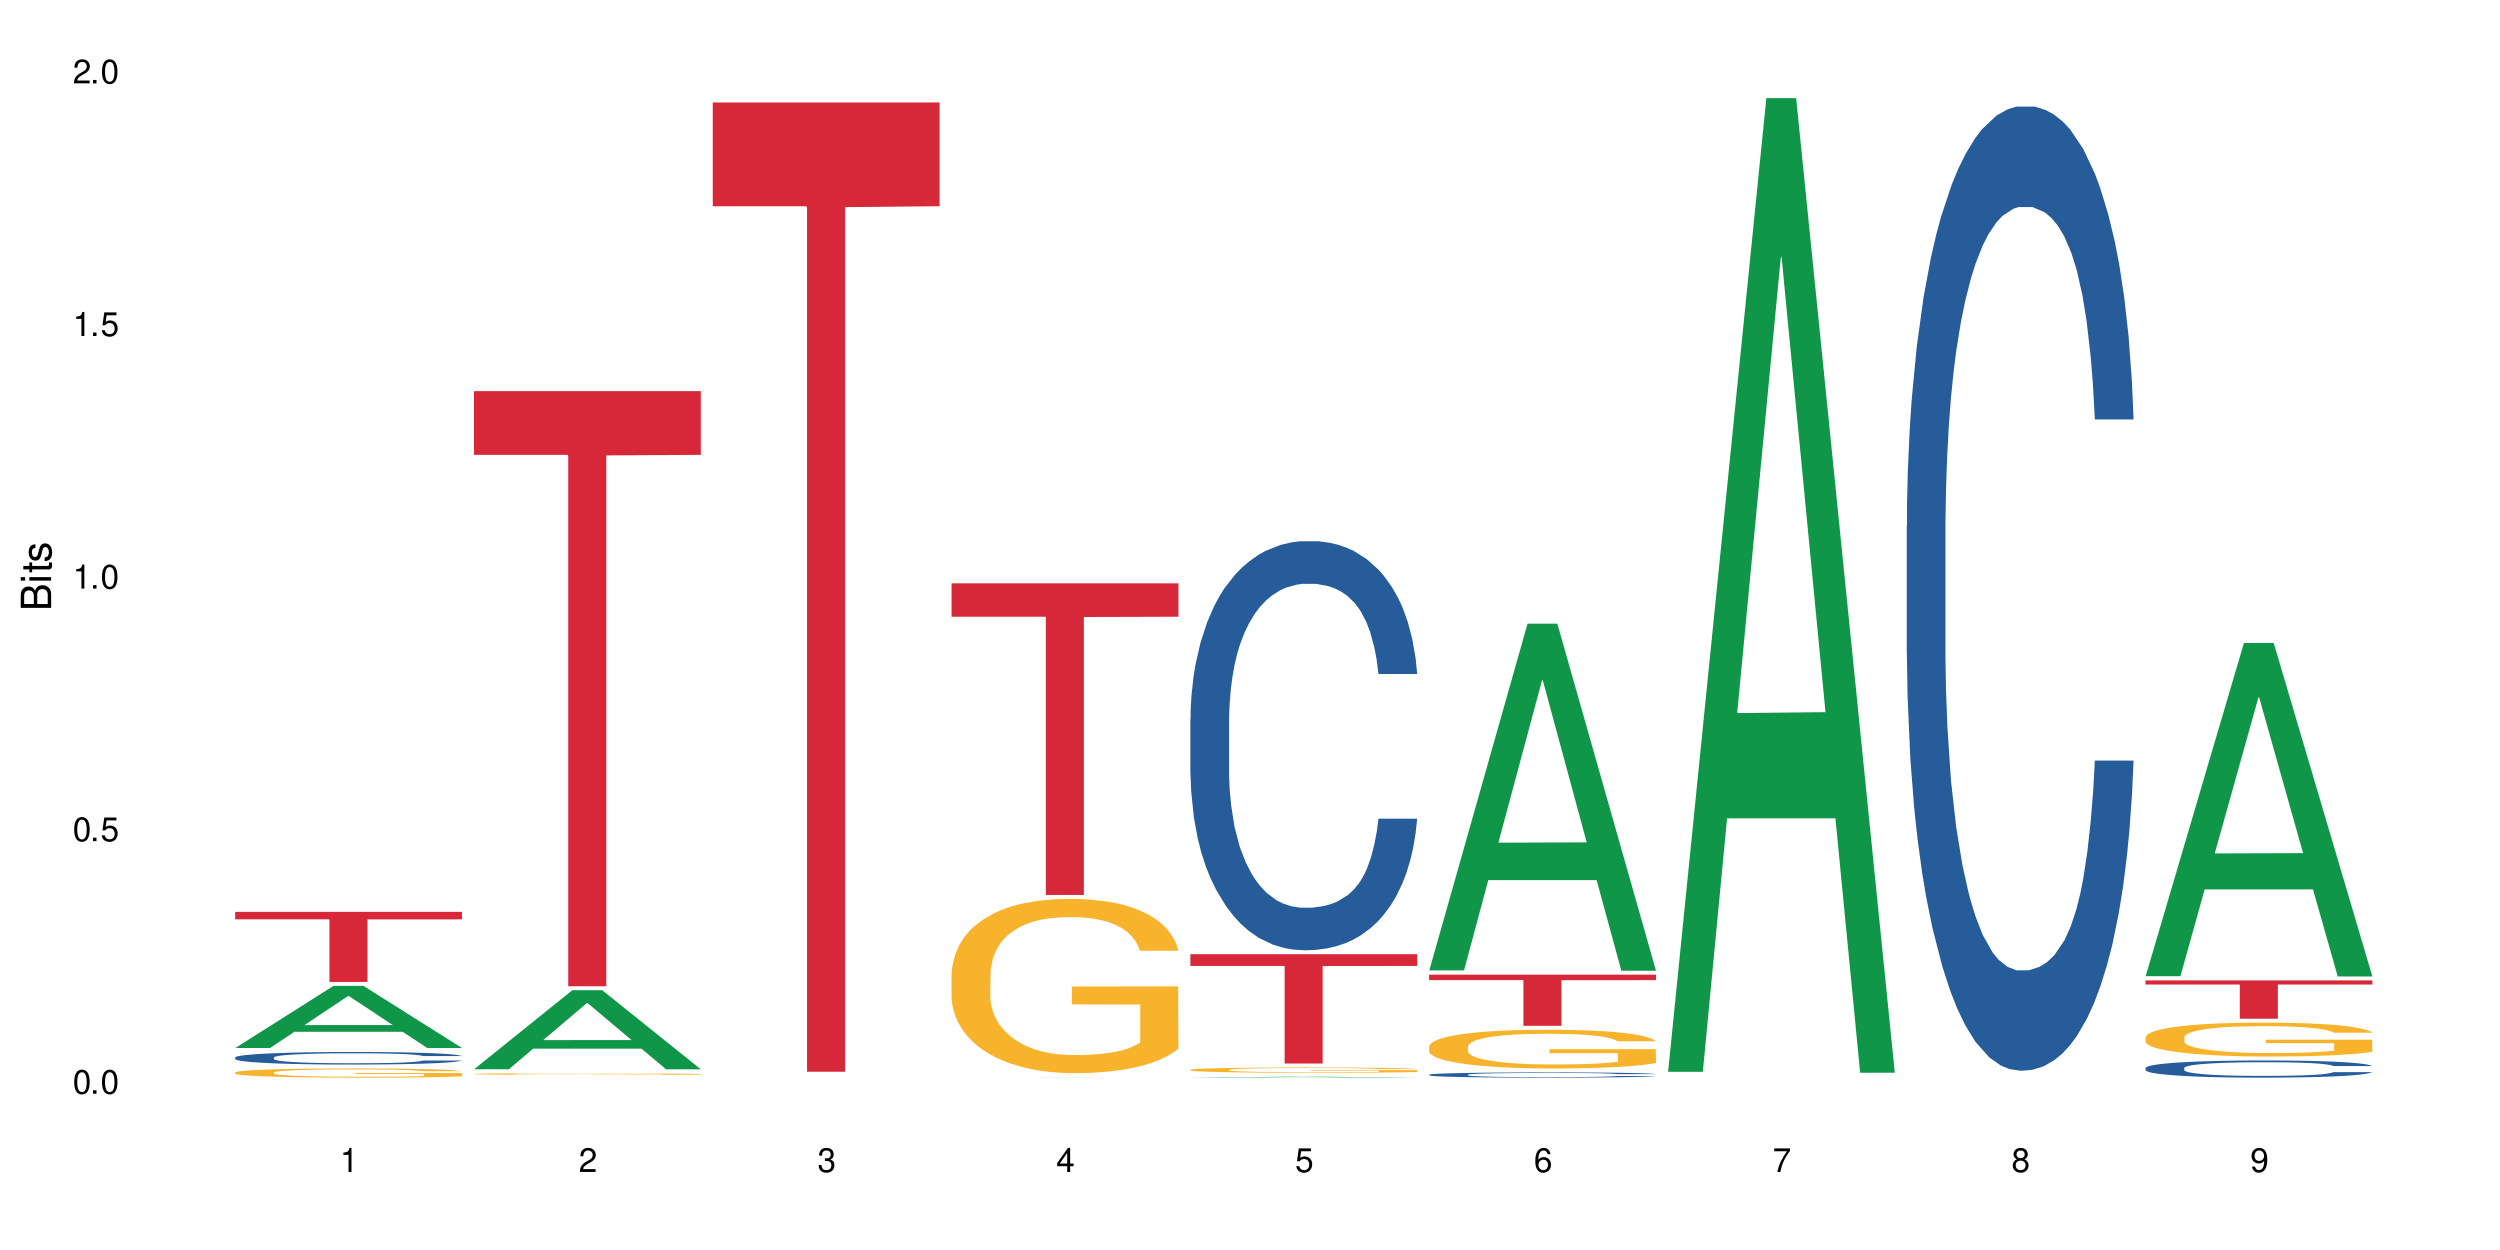 <?xml version="1.0" encoding="UTF-8"?>
<svg xmlns="http://www.w3.org/2000/svg" xmlns:xlink="http://www.w3.org/1999/xlink" width="720" height="360" viewBox="0 0 720 360">
<defs>
<g>
<g id="glyph-0-0">
</g>
<g id="glyph-0-1">
<path d="M 2.641 -6.938 C 2 -6.938 1.422 -6.656 1.078 -6.172 C 0.641 -5.562 0.406 -4.641 0.406 -3.359 C 0.406 -1.016 1.188 0.219 2.641 0.219 C 4.078 0.219 4.859 -1.016 4.859 -3.297 C 4.859 -4.641 4.656 -5.547 4.203 -6.172 C 3.844 -6.656 3.281 -6.938 2.641 -6.938 Z M 2.641 -6.188 C 3.547 -6.188 4 -5.25 4 -3.375 C 4 -1.406 3.562 -0.484 2.625 -0.484 C 1.734 -0.484 1.281 -1.438 1.281 -3.344 C 1.281 -5.25 1.734 -6.188 2.641 -6.188 Z M 2.641 -6.188 "/>
</g>
<g id="glyph-0-2">
<path d="M 1.828 -1 L 0.828 -1 L 0.828 0 L 1.828 0 Z M 1.828 -1 "/>
</g>
<g id="glyph-0-3">
<path d="M 4.562 -6.797 L 1.062 -6.797 L 0.547 -3.094 L 1.328 -3.094 C 1.719 -3.562 2.047 -3.734 2.578 -3.734 C 3.484 -3.734 4.062 -3.109 4.062 -2.094 C 4.062 -1.125 3.484 -0.531 2.578 -0.531 C 1.828 -0.531 1.375 -0.906 1.188 -1.672 L 0.328 -1.672 C 0.453 -1.109 0.547 -0.844 0.75 -0.594 C 1.125 -0.078 1.828 0.219 2.594 0.219 C 3.969 0.219 4.922 -0.781 4.922 -2.219 C 4.922 -3.562 4.031 -4.484 2.719 -4.484 C 2.25 -4.484 1.859 -4.359 1.469 -4.062 L 1.734 -5.969 L 4.562 -5.969 Z M 4.562 -6.797 "/>
</g>
<g id="glyph-0-4">
<path d="M 2.484 -4.938 L 2.484 0 L 3.328 0 L 3.328 -6.938 L 2.766 -6.938 C 2.469 -5.875 2.281 -5.734 0.984 -5.562 L 0.984 -4.938 Z M 2.484 -4.938 "/>
</g>
<g id="glyph-0-5">
<path d="M 4.859 -0.828 L 1.281 -0.828 C 1.359 -1.406 1.672 -1.781 2.5 -2.281 L 3.469 -2.828 C 4.406 -3.344 4.906 -4.062 4.906 -4.906 C 4.906 -5.484 4.672 -6.031 4.266 -6.406 C 3.859 -6.766 3.375 -6.938 2.719 -6.938 C 1.859 -6.938 1.219 -6.625 0.844 -6.031 C 0.609 -5.672 0.5 -5.234 0.484 -4.531 L 1.328 -4.531 C 1.359 -5.016 1.406 -5.281 1.531 -5.516 C 1.75 -5.938 2.188 -6.203 2.703 -6.203 C 3.469 -6.203 4.031 -5.641 4.031 -4.891 C 4.031 -4.344 3.719 -3.859 3.125 -3.516 L 2.234 -3 C 0.812 -2.172 0.406 -1.531 0.328 -0.016 L 4.859 -0.016 Z M 4.859 -0.828 "/>
</g>
<g id="glyph-0-6">
<path d="M 2.125 -3.188 L 2.578 -3.188 C 3.5 -3.188 3.984 -2.766 3.984 -1.922 C 3.984 -1.062 3.469 -0.531 2.594 -0.531 C 1.656 -0.531 1.203 -1 1.156 -2.016 L 0.312 -2.016 C 0.344 -1.453 0.438 -1.094 0.609 -0.781 C 0.953 -0.109 1.625 0.219 2.547 0.219 C 3.953 0.219 4.859 -0.625 4.859 -1.938 C 4.859 -2.828 4.516 -3.297 3.703 -3.594 C 4.344 -3.844 4.656 -4.328 4.656 -5.031 C 4.656 -6.219 3.875 -6.938 2.578 -6.938 C 1.203 -6.938 0.484 -6.172 0.453 -4.703 L 1.297 -4.703 C 1.312 -5.125 1.344 -5.359 1.453 -5.578 C 1.641 -5.969 2.062 -6.203 2.594 -6.203 C 3.344 -6.203 3.797 -5.75 3.797 -5 C 3.797 -4.516 3.609 -4.219 3.25 -4.047 C 3.016 -3.953 2.703 -3.922 2.125 -3.906 Z M 2.125 -3.188 "/>
</g>
<g id="glyph-0-7">
<path d="M 3.141 -1.672 L 3.141 0 L 3.984 0 L 3.984 -1.672 L 4.984 -1.672 L 4.984 -2.438 L 3.984 -2.438 L 3.984 -6.938 L 3.359 -6.938 L 0.266 -2.578 L 0.266 -1.672 Z M 3.141 -2.438 L 1 -2.438 L 3.141 -5.5 Z M 3.141 -2.438 "/>
</g>
<g id="glyph-0-8">
<path d="M 4.781 -5.125 C 4.609 -6.266 3.891 -6.938 2.844 -6.938 C 2.094 -6.938 1.422 -6.578 1.031 -5.953 C 0.594 -5.266 0.406 -4.422 0.406 -3.172 C 0.406 -2 0.578 -1.25 0.984 -0.641 C 1.359 -0.078 1.953 0.219 2.703 0.219 C 3.984 0.219 4.922 -0.75 4.922 -2.094 C 4.922 -3.375 4.062 -4.281 2.844 -4.281 C 2.172 -4.281 1.641 -4.031 1.281 -3.516 C 1.281 -5.234 1.828 -6.188 2.797 -6.188 C 3.391 -6.188 3.797 -5.797 3.938 -5.125 Z M 2.734 -3.531 C 3.547 -3.531 4.062 -2.953 4.062 -2.031 C 4.062 -1.156 3.484 -0.531 2.703 -0.531 C 1.922 -0.531 1.328 -1.188 1.328 -2.078 C 1.328 -2.938 1.906 -3.531 2.734 -3.531 Z M 2.734 -3.531 "/>
</g>
<g id="glyph-0-9">
<path d="M 4.984 -6.797 L 0.438 -6.797 L 0.438 -5.969 L 4.109 -5.969 C 2.5 -3.656 1.828 -2.234 1.328 0 L 2.219 0 C 2.594 -2.172 3.453 -4.047 4.984 -6.094 Z M 4.984 -6.797 "/>
</g>
<g id="glyph-0-10">
<path d="M 3.75 -3.656 C 4.469 -4.094 4.688 -4.438 4.688 -5.078 C 4.688 -6.172 3.844 -6.938 2.641 -6.938 C 1.438 -6.938 0.594 -6.172 0.594 -5.094 C 0.594 -4.438 0.812 -4.094 1.516 -3.656 C 0.734 -3.266 0.359 -2.703 0.359 -1.922 C 0.359 -0.656 1.281 0.219 2.641 0.219 C 3.984 0.219 4.922 -0.656 4.922 -1.922 C 4.922 -2.703 4.531 -3.266 3.75 -3.656 Z M 2.641 -6.188 C 3.359 -6.188 3.812 -5.75 3.812 -5.062 C 3.812 -4.406 3.344 -3.984 2.641 -3.984 C 1.922 -3.984 1.453 -4.406 1.453 -5.078 C 1.453 -5.75 1.922 -6.188 2.641 -6.188 Z M 2.641 -3.266 C 3.484 -3.266 4.062 -2.719 4.062 -1.906 C 4.062 -1.078 3.484 -0.531 2.625 -0.531 C 1.797 -0.531 1.219 -1.094 1.219 -1.906 C 1.219 -2.719 1.781 -3.266 2.641 -3.266 Z M 2.641 -3.266 "/>
</g>
<g id="glyph-0-11">
<path d="M 0.516 -1.578 C 0.672 -0.453 1.406 0.219 2.438 0.219 C 3.188 0.219 3.859 -0.141 4.266 -0.766 C 4.688 -1.453 4.891 -2.297 4.891 -3.547 C 4.891 -4.719 4.703 -5.453 4.312 -6.078 C 3.938 -6.641 3.344 -6.938 2.594 -6.938 C 1.297 -6.938 0.359 -5.969 0.359 -4.625 C 0.359 -3.344 1.234 -2.453 2.453 -2.453 C 3.094 -2.453 3.578 -2.672 4.016 -3.203 C 4 -1.484 3.469 -0.531 2.5 -0.531 C 1.906 -0.531 1.484 -0.906 1.359 -1.578 Z M 2.578 -6.203 C 3.375 -6.203 3.969 -5.531 3.969 -4.641 C 3.969 -3.797 3.391 -3.188 2.547 -3.188 C 1.734 -3.188 1.234 -3.766 1.234 -4.688 C 1.234 -5.562 1.797 -6.203 2.578 -6.203 Z M 2.578 -6.203 "/>
</g>
<g id="glyph-1-0">
</g>
<g id="glyph-1-1">
<path d="M 0 -0.953 L 0 -4.891 C 0 -5.719 -0.234 -6.344 -0.734 -6.797 C -1.188 -7.234 -1.812 -7.469 -2.5 -7.469 C -3.547 -7.469 -4.188 -7 -4.625 -5.875 C -4.984 -6.688 -5.625 -7.094 -6.531 -7.094 C -7.172 -7.094 -7.734 -6.859 -8.141 -6.391 C -8.562 -5.922 -8.75 -5.344 -8.75 -4.5 L -8.75 -0.953 Z M -4.984 -2.062 L -7.766 -2.062 L -7.766 -4.219 C -7.766 -4.844 -7.688 -5.203 -7.453 -5.5 C -7.219 -5.812 -6.859 -5.969 -6.375 -5.969 C -5.891 -5.969 -5.531 -5.812 -5.297 -5.5 C -5.062 -5.203 -4.984 -4.844 -4.984 -4.219 Z M -0.984 -2.062 L -4 -2.062 L -4 -4.781 C -4 -5.766 -3.438 -6.359 -2.484 -6.359 C -1.547 -6.359 -0.984 -5.766 -0.984 -4.781 Z M -0.984 -2.062 "/>
</g>
<g id="glyph-1-2">
<path d="M -6.281 -1.797 L -6.281 -0.797 L 0 -0.797 L 0 -1.797 Z M -8.75 -1.797 L -8.75 -0.797 L -7.484 -0.797 L -7.484 -1.797 Z M -8.75 -1.797 "/>
</g>
<g id="glyph-1-3">
<path d="M -6.281 -3.047 L -6.281 -2.016 L -8.016 -2.016 L -8.016 -1.016 L -6.281 -1.016 L -6.281 -0.172 L -5.469 -0.172 L -5.469 -1.016 L -0.719 -1.016 C -0.078 -1.016 0.281 -1.453 0.281 -2.234 C 0.281 -2.5 0.25 -2.719 0.188 -3.047 L -0.641 -3.047 C -0.609 -2.906 -0.594 -2.766 -0.594 -2.562 C -0.594 -2.141 -0.719 -2.016 -1.156 -2.016 L -5.469 -2.016 L -5.469 -3.047 Z M -6.281 -3.047 "/>
</g>
<g id="glyph-1-4">
<path d="M -4.531 -5.25 C -5.766 -5.25 -6.469 -4.422 -6.469 -2.969 C -6.469 -1.516 -5.719 -0.562 -4.547 -0.562 C -3.562 -0.562 -3.094 -1.062 -2.734 -2.562 L -2.516 -3.484 C -2.344 -4.188 -2.094 -4.469 -1.641 -4.469 C -1.047 -4.469 -0.641 -3.875 -0.641 -3 C -0.641 -2.453 -0.797 -2 -1.062 -1.75 C -1.25 -1.594 -1.422 -1.531 -1.875 -1.469 L -1.875 -0.406 C -0.422 -0.453 0.281 -1.266 0.281 -2.922 C 0.281 -4.5 -0.5 -5.516 -1.719 -5.516 C -2.656 -5.516 -3.172 -4.984 -3.469 -3.734 L -3.703 -2.766 C -3.891 -1.953 -4.156 -1.609 -4.594 -1.609 C -5.188 -1.609 -5.547 -2.125 -5.547 -2.938 C -5.547 -3.75 -5.203 -4.172 -4.531 -4.203 Z M -4.531 -5.25 "/>
</g>
</g>
</defs>
<rect x="-72" y="-36" width="864" height="432" fill="rgb(100%, 100%, 100%)" fill-opacity="1"/>
<path fill-rule="nonzero" fill="rgb(6.275%, 58.824%, 28.235%)" fill-opacity="1" d="M 67.73 301.824 L 67.801 301.809 L 96.07 283.922 L 104.656 283.922 L 133.066 301.84 L 123.082 301.84 L 115.965 297.164 L 84.762 297.164 L 77.781 301.824 L 67.73 301.824 L 87.766 295.23 L 113.102 295.211 L 100.469 286.852 L 100.328 286.832 L 100.188 286.883 L 87.695 295.211 L 87.766 295.23 Z M 67.73 301.824 "/>
<path fill-rule="nonzero" fill="rgb(14.51%, 36.078%, 60%)" fill-opacity="1" d="M 67.73 304.547 L 67.812 304.547 L 67.812 304.465 L 68.051 304.34 L 68.605 304.18 L 69.164 304.074 L 70.598 303.879 L 72.59 303.688 L 74.664 303.543 L 76.176 303.457 L 77.531 303.391 L 80.637 303.27 L 82.629 303.207 L 84.781 303.148 L 87.41 303.094 L 89.324 303.059 L 93.625 303.008 L 96.812 302.984 L 99.281 302.973 L 104.621 302.973 L 107.809 302.988 L 110.117 303.004 L 112.668 303.031 L 114.82 303.059 L 118.562 303.133 L 121.91 303.227 L 123.426 303.277 L 125.816 303.383 L 127.648 303.48 L 128.922 303.566 L 130.355 303.688 L 131.629 303.836 L 132.586 304.008 L 133.066 304.148 L 121.91 304.148 L 121.352 304.016 L 120.715 303.914 L 119.52 303.777 L 118.324 303.684 L 116.652 303.586 L 115.137 303.523 L 113.066 303.461 L 111.234 303.422 L 109.32 303.391 L 107.488 303.371 L 103.984 303.352 L 99.922 303.352 L 98.406 303.359 L 95.297 303.383 L 93.625 303.406 L 91.234 303.453 L 89.562 303.496 L 87.57 303.562 L 86.215 303.621 L 84.543 303.707 L 83.348 303.781 L 81.992 303.891 L 81.195 303.973 L 80.48 304.066 L 79.84 304.176 L 79.363 304.289 L 79.043 304.414 L 78.887 304.531 L 78.887 305.043 L 79.043 305.164 L 79.441 305.301 L 80.48 305.504 L 81.992 305.68 L 83.746 305.82 L 85.418 305.918 L 86.375 305.965 L 87.648 306.016 L 89.641 306.082 L 92.512 306.148 L 94.184 306.176 L 96.734 306.203 L 99.363 306.215 L 102.867 306.215 L 105.977 306.203 L 108.047 306.184 L 110.199 306.16 L 113.145 306.102 L 114.98 306.051 L 116.57 305.988 L 117.766 305.926 L 118.562 305.871 L 119.758 305.77 L 120.715 305.656 L 121.434 305.539 L 121.91 305.43 L 133.066 305.43 L 132.586 305.559 L 131.871 305.688 L 131.152 305.785 L 130.039 305.902 L 128.762 306.004 L 126.93 306.121 L 125.418 306.195 L 123.426 306.277 L 121.59 306.34 L 119.602 306.398 L 116.652 306.465 L 114.738 306.496 L 112.668 306.527 L 110.199 306.551 L 107.09 306.574 L 103.746 306.59 L 100.637 306.594 L 97.289 306.586 L 94.82 306.574 L 91.555 306.543 L 87.492 306.484 L 84.543 306.422 L 82.23 306.355 L 80.238 306.293 L 78.008 306.203 L 75.141 306.055 L 73.387 305.945 L 72.191 305.852 L 70.84 305.723 L 69.883 305.605 L 68.766 305.422 L 67.969 305.188 L 67.73 305.004 Z M 67.73 304.547 "/>
<path fill-rule="nonzero" fill="rgb(96.863%, 70.196%, 16.863%)" fill-opacity="1" d="M 67.73 308.855 L 67.812 308.852 L 67.812 308.805 L 68.129 308.695 L 68.926 308.547 L 69.961 308.426 L 71.078 308.328 L 71.793 308.277 L 72.988 308.203 L 74.023 308.152 L 76.656 308.043 L 80 307.941 L 81.832 307.898 L 83.906 307.859 L 86.852 307.812 L 88.207 307.797 L 92.352 307.758 L 97.051 307.73 L 102.23 307.727 L 104.621 307.727 L 107.887 307.738 L 112.348 307.766 L 114.898 307.789 L 116.891 307.812 L 118.961 307.844 L 121.512 307.891 L 123.902 307.949 L 125.816 308.008 L 127.727 308.078 L 129.32 308.156 L 130.676 308.242 L 131.871 308.344 L 132.586 308.426 L 133.066 308.512 L 121.988 308.512 L 121.352 308.426 L 120.637 308.359 L 119.441 308.281 L 118.246 308.223 L 117.051 308.18 L 114.82 308.117 L 112.906 308.078 L 110.516 308.043 L 108.207 308.023 L 105.578 308.008 L 103.984 308.004 L 99.762 308.004 L 95.938 308.02 L 93.707 308.039 L 92.113 308.059 L 89.879 308.094 L 88.527 308.121 L 87.73 308.141 L 85.34 308.215 L 83.746 308.285 L 82.871 308.328 L 81.754 308.402 L 80.957 308.469 L 80.082 308.562 L 79.602 308.637 L 78.965 308.801 L 78.887 309.234 L 79.125 309.324 L 79.602 309.422 L 80.238 309.512 L 81.195 309.602 L 82.152 309.672 L 83.824 309.766 L 85.258 309.828 L 86.375 309.871 L 88.527 309.934 L 89.402 309.957 L 91.473 310 L 93.625 310.035 L 96.254 310.062 L 98.246 310.078 L 101.434 310.09 L 105.496 310.09 L 110.277 310.074 L 113.305 310.055 L 115.379 310.035 L 116.73 310.02 L 118.406 309.992 L 119.602 309.969 L 120.715 309.941 L 122.07 309.902 L 122.07 309.324 L 102.391 309.324 L 102.391 309.051 L 132.984 309.051 L 133.066 309.992 L 131.391 310.059 L 129.32 310.121 L 127.328 310.168 L 125.258 310.211 L 122.309 310.254 L 119.918 310.285 L 116.254 310.316 L 112.906 310.34 L 109.402 310.355 L 106.293 310.359 L 102.629 310.363 L 99.363 310.359 L 95.855 310.344 L 93.066 310.324 L 90.52 310.301 L 87.969 310.27 L 84.781 310.219 L 82.711 310.18 L 80.559 310.129 L 78.406 310.066 L 76.496 310.004 L 75.219 309.953 L 73.945 309.895 L 72.59 309.82 L 71.316 309.738 L 70.359 309.664 L 69.484 309.582 L 68.848 309.5 L 68.211 309.391 L 67.891 309.305 L 67.73 309.23 Z M 67.73 308.855 "/>
<path fill-rule="nonzero" fill="rgb(83.922%, 15.686%, 22.353%)" fill-opacity="1" d="M 67.73 262.617 L 133.066 262.617 L 133.066 264.777 L 105.836 264.797 L 105.836 282.789 L 94.879 282.789 L 94.879 264.816 L 94.723 264.777 L 67.73 264.777 Z M 67.73 262.617 "/>
<path fill-rule="nonzero" fill="rgb(6.275%, 58.824%, 28.235%)" fill-opacity="1" d="M 136.504 307.949 L 136.574 307.926 L 164.844 285.168 L 173.43 285.168 L 201.836 307.969 L 191.855 307.969 L 184.738 302.02 L 153.535 302.02 L 146.555 307.949 L 136.504 307.949 L 156.535 299.555 L 181.875 299.535 L 169.242 288.895 L 169.102 288.875 L 168.961 288.938 L 156.469 299.535 L 156.535 299.555 Z M 136.504 307.949 "/>
<path fill-rule="nonzero" fill="rgb(96.863%, 70.196%, 16.863%)" fill-opacity="1" d="M 136.504 309.301 L 136.582 309.301 L 136.582 309.293 L 136.902 309.273 L 137.699 309.246 L 138.734 309.227 L 139.852 309.207 L 140.566 309.199 L 141.762 309.188 L 142.797 309.18 L 145.426 309.16 L 148.773 309.141 L 150.605 309.133 L 152.68 309.125 L 155.625 309.117 L 156.98 309.113 L 161.125 309.109 L 165.824 309.105 L 171.004 309.102 L 173.395 309.102 L 176.66 309.105 L 181.121 309.109 L 183.672 309.113 L 185.664 309.117 L 187.734 309.125 L 190.285 309.133 L 192.676 309.141 L 194.586 309.152 L 196.5 309.164 L 198.094 309.18 L 199.449 309.195 L 200.645 309.211 L 201.359 309.227 L 201.836 309.242 L 190.762 309.242 L 190.125 309.227 L 189.41 309.215 L 188.215 309.199 L 185.824 309.184 L 183.594 309.172 L 181.68 309.164 L 179.289 309.16 L 176.98 309.156 L 174.348 309.152 L 168.535 309.152 L 164.707 309.156 L 162.477 309.156 L 160.883 309.16 L 158.652 309.168 L 157.301 309.172 L 154.113 309.188 L 152.52 309.199 L 151.641 309.211 L 150.527 309.223 L 149.73 309.234 L 148.852 309.25 L 148.375 309.262 L 147.738 309.293 L 147.66 309.367 L 147.898 309.383 L 148.375 309.402 L 149.012 309.418 L 149.969 309.434 L 150.926 309.445 L 152.598 309.461 L 154.031 309.473 L 155.148 309.48 L 157.301 309.492 L 158.176 309.496 L 160.246 309.5 L 162.398 309.508 L 165.027 309.512 L 167.02 309.516 L 179.051 309.516 L 182.078 309.512 L 184.148 309.508 L 185.504 309.504 L 187.176 309.5 L 188.371 309.496 L 189.488 309.492 L 190.844 309.484 L 190.844 309.383 L 171.164 309.383 L 171.164 309.336 L 201.758 309.336 L 201.836 309.5 L 200.164 309.512 L 198.094 309.523 L 196.102 309.531 L 194.031 309.539 L 191.082 309.547 L 188.691 309.551 L 185.027 309.559 L 181.68 309.562 L 178.176 309.562 L 175.066 309.566 L 168.137 309.566 L 164.629 309.562 L 161.84 309.559 L 159.289 309.555 L 156.742 309.551 L 153.555 309.539 L 151.484 309.531 L 149.332 309.523 L 147.18 309.512 L 145.27 309.504 L 143.992 309.492 L 142.719 309.484 L 141.363 309.469 L 140.09 309.457 L 139.133 309.441 L 138.258 309.43 L 137.617 309.414 L 136.98 309.395 L 136.664 309.379 L 136.504 309.367 Z M 136.504 309.301 "/>
<path fill-rule="nonzero" fill="rgb(83.922%, 15.686%, 22.353%)" fill-opacity="1" d="M 136.504 112.648 L 201.836 112.648 L 201.836 130.996 L 174.609 131.156 L 174.609 284.035 L 163.652 284.035 L 163.652 131.316 L 163.496 130.996 L 136.504 130.996 Z M 136.504 112.648 "/>
<path fill-rule="nonzero" fill="rgb(83.922%, 15.686%, 22.353%)" fill-opacity="1" d="M 205.277 29.512 L 270.609 29.512 L 270.609 59.395 L 243.383 59.656 L 243.383 308.668 L 232.426 308.668 L 232.426 59.918 L 232.266 59.395 L 205.277 59.395 Z M 205.277 29.512 "/>
<path fill-rule="nonzero" fill="rgb(6.275%, 58.824%, 28.235%)" fill-opacity="1" d="M 274.051 310.219 L 274.117 310.219 L 302.387 310.203 L 310.973 310.203 L 339.383 310.219 L 329.402 310.219 L 322.281 310.215 L 291.082 310.215 L 284.102 310.219 L 274.051 310.219 L 294.082 310.215 L 319.422 310.215 L 306.785 310.207 L 306.508 310.207 L 294.012 310.215 L 294.082 310.215 Z M 274.051 310.219 "/>
<path fill-rule="nonzero" fill="rgb(96.863%, 70.196%, 16.863%)" fill-opacity="1" d="M 274.051 280.375 L 274.129 280.328 L 274.129 279.41 L 274.449 277.348 L 275.246 274.508 L 276.281 272.168 L 277.395 270.336 L 278.113 269.371 L 279.309 267.996 L 280.344 266.988 L 282.973 264.926 L 286.32 263 L 288.152 262.176 L 290.223 261.395 L 293.172 260.523 L 294.527 260.203 L 298.668 259.469 L 303.371 259.012 L 308.547 258.875 L 310.938 258.922 L 314.207 259.105 L 318.668 259.609 L 321.219 260.066 L 323.207 260.523 L 325.281 261.121 L 327.832 262.039 L 330.219 263.137 L 332.133 264.238 L 334.043 265.613 L 335.637 267.078 L 336.992 268.684 L 338.188 270.609 L 338.906 272.215 L 339.383 273.816 L 328.309 273.816 L 327.672 272.215 L 326.953 270.977 L 325.758 269.465 L 324.562 268.363 L 323.367 267.492 L 321.137 266.301 L 319.227 265.566 L 316.836 264.926 L 314.523 264.512 L 311.895 264.238 L 310.301 264.145 L 306.078 264.145 L 302.254 264.469 L 300.023 264.832 L 298.43 265.199 L 296.199 265.887 L 294.844 266.438 L 294.047 266.805 L 291.656 268.227 L 290.062 269.508 L 289.188 270.379 L 288.07 271.754 L 287.273 272.992 L 286.398 274.828 L 285.922 276.203 L 285.285 279.32 L 285.203 287.57 L 285.441 289.312 L 285.922 291.191 L 286.559 292.844 L 287.516 294.582 L 288.469 295.914 L 290.145 297.699 L 291.578 298.895 L 292.691 299.672 L 294.844 300.91 L 295.723 301.324 L 297.793 302.148 L 299.945 302.789 L 302.574 303.34 L 304.566 303.613 L 307.75 303.844 L 311.816 303.844 L 316.598 303.57 L 319.625 303.203 L 321.695 302.836 L 323.051 302.516 L 324.723 302.012 L 325.918 301.551 L 327.035 301.047 L 328.387 300.27 L 328.387 289.312 L 308.707 289.266 L 308.707 284.133 L 339.305 284.086 L 339.383 302.012 L 337.711 303.246 L 335.637 304.441 L 333.645 305.355 L 331.574 306.137 L 328.625 307.008 L 326.238 307.559 L 322.57 308.199 L 319.227 308.609 L 315.719 308.887 L 312.613 309.023 L 308.945 309.07 L 305.68 308.977 L 302.176 308.703 L 299.387 308.336 L 296.836 307.879 L 294.285 307.281 L 291.102 306.32 L 289.027 305.539 L 286.875 304.578 L 284.727 303.43 L 282.812 302.191 L 281.539 301.23 L 280.266 300.129 L 278.91 298.754 L 277.633 297.195 L 276.68 295.777 L 275.801 294.172 L 275.164 292.66 L 274.527 290.598 L 274.207 288.945 L 274.051 287.523 Z M 274.051 280.375 "/>
<path fill-rule="nonzero" fill="rgb(83.922%, 15.686%, 22.353%)" fill-opacity="1" d="M 274.051 168.008 L 339.383 168.008 L 339.383 177.613 L 312.152 177.699 L 312.152 257.742 L 301.199 257.742 L 301.199 177.781 L 301.039 177.613 L 274.051 177.613 Z M 274.051 168.008 "/>
<path fill-rule="nonzero" fill="rgb(6.275%, 58.824%, 28.235%)" fill-opacity="1" d="M 342.82 310.363 L 342.891 310.363 L 371.16 310.09 L 379.746 310.09 L 408.156 310.363 L 398.176 310.363 L 391.055 310.293 L 359.852 310.293 L 352.875 310.363 L 342.82 310.363 L 362.855 310.262 L 388.191 310.262 L 375.559 310.137 L 375.281 310.137 L 362.785 310.262 L 362.855 310.262 Z M 342.82 310.363 "/>
<path fill-rule="nonzero" fill="rgb(14.51%, 36.078%, 60%)" fill-opacity="1" d="M 342.82 207.137 L 342.902 207.031 L 342.902 204.445 L 343.141 200.355 L 343.699 195.188 L 344.258 191.633 L 345.691 185.281 L 347.684 179.141 L 349.754 174.402 L 351.266 171.605 L 352.621 169.449 L 355.73 165.465 L 357.723 163.422 L 359.871 161.59 L 362.5 159.758 L 364.414 158.684 L 368.715 156.961 L 371.902 156.207 L 374.375 155.883 L 379.711 155.883 L 382.898 156.312 L 385.211 156.852 L 387.758 157.715 L 389.91 158.684 L 393.656 161.051 L 397 164.066 L 398.516 165.789 L 400.906 169.129 L 402.738 172.359 L 404.012 175.156 L 405.445 179.141 L 406.723 183.988 L 407.68 189.48 L 408.156 194.109 L 397 194.109 L 396.445 189.801 L 395.805 186.465 L 394.609 182.051 L 393.414 178.926 L 391.742 175.805 L 390.23 173.758 L 388.156 171.711 L 386.324 170.418 L 384.414 169.449 L 382.578 168.805 L 379.074 168.16 L 375.012 168.16 L 373.496 168.375 L 370.391 169.234 L 368.715 169.988 L 366.324 171.496 L 364.652 172.895 L 362.66 175.051 L 361.305 176.879 L 359.633 179.68 L 358.438 182.156 L 357.082 185.711 L 356.285 188.402 L 355.57 191.418 L 354.934 194.969 L 354.453 198.738 L 354.137 202.723 L 353.977 206.602 L 353.977 223.289 L 354.137 227.168 L 354.535 231.688 L 355.57 238.258 L 357.082 243.965 L 358.836 248.488 L 360.508 251.719 L 361.465 253.227 L 362.742 254.949 L 364.734 257.102 L 367.602 259.254 L 369.273 260.117 L 371.824 260.977 L 374.453 261.41 L 377.957 261.41 L 381.066 260.977 L 383.137 260.441 L 385.289 259.578 L 388.238 257.746 L 390.07 256.023 L 391.664 253.98 L 392.859 251.934 L 393.656 250.211 L 394.852 246.871 L 395.805 243.211 L 396.523 239.441 L 397 235.781 L 408.156 235.781 L 407.68 240.09 L 406.961 244.289 L 406.242 247.41 L 405.129 251.18 L 403.852 254.516 L 402.02 258.285 L 400.508 260.762 L 398.516 263.453 L 396.684 265.5 L 394.691 267.332 L 391.742 269.484 L 389.832 270.562 L 387.758 271.531 L 385.289 272.391 L 382.18 273.145 L 378.836 273.578 L 375.727 273.684 L 372.383 273.469 L 369.91 273.039 L 366.645 272.07 L 362.582 270.129 L 359.633 268.086 L 357.324 266.039 L 355.332 263.887 L 353.102 260.977 L 350.23 256.238 L 348.48 252.578 L 347.285 249.562 L 345.93 245.363 L 344.973 241.598 L 343.859 235.566 L 343.062 227.922 L 342.82 222 Z M 342.82 207.137 "/>
<path fill-rule="nonzero" fill="rgb(96.863%, 70.196%, 16.863%)" fill-opacity="1" d="M 342.82 308.09 L 342.902 308.09 L 342.902 308.059 L 343.219 307.996 L 344.016 307.91 L 345.051 307.84 L 346.168 307.785 L 346.887 307.758 L 348.082 307.715 L 349.117 307.684 L 351.746 307.621 L 355.094 307.562 L 356.926 307.539 L 358.996 307.516 L 361.945 307.488 L 363.297 307.477 L 367.441 307.457 L 372.141 307.441 L 377.32 307.438 L 379.711 307.441 L 382.977 307.445 L 387.441 307.461 L 389.988 307.473 L 391.98 307.488 L 394.055 307.508 L 396.602 307.535 L 398.992 307.566 L 400.906 307.602 L 402.816 307.641 L 404.41 307.688 L 405.766 307.734 L 406.961 307.793 L 407.68 307.844 L 408.156 307.891 L 397.082 307.891 L 396.445 307.844 L 395.727 307.805 L 394.531 307.758 L 393.336 307.727 L 392.141 307.699 L 389.91 307.664 L 387.996 307.641 L 385.609 307.621 L 383.297 307.609 L 380.668 307.602 L 379.074 307.598 L 374.852 307.598 L 371.027 307.609 L 368.797 307.617 L 367.203 307.629 L 364.973 307.652 L 363.617 307.668 L 362.82 307.68 L 360.43 307.723 L 358.836 307.762 L 357.961 307.785 L 356.844 307.828 L 356.047 307.867 L 355.172 307.922 L 354.695 307.965 L 354.055 308.059 L 353.977 308.309 L 354.215 308.359 L 354.695 308.418 L 355.332 308.469 L 356.285 308.52 L 357.242 308.559 L 358.918 308.613 L 360.352 308.648 L 361.465 308.676 L 363.617 308.711 L 364.492 308.723 L 366.566 308.75 L 368.715 308.77 L 371.344 308.785 L 373.336 308.793 L 376.523 308.801 L 380.59 308.801 L 385.367 308.793 L 388.395 308.781 L 390.469 308.77 L 391.824 308.762 L 393.496 308.746 L 394.691 308.73 L 395.805 308.715 L 397.16 308.691 L 397.16 308.359 L 377.48 308.359 L 377.48 308.203 L 408.074 308.203 L 408.156 308.746 L 406.484 308.781 L 404.41 308.82 L 402.418 308.848 L 400.348 308.871 L 397.398 308.895 L 395.008 308.914 L 391.344 308.934 L 387.996 308.945 L 384.492 308.953 L 381.387 308.957 L 374.453 308.957 L 370.949 308.949 L 368.16 308.938 L 363.059 308.906 L 359.871 308.875 L 357.801 308.852 L 355.648 308.824 L 353.5 308.789 L 351.586 308.75 L 350.312 308.723 L 349.035 308.688 L 347.684 308.645 L 346.406 308.598 L 345.449 308.555 L 344.574 308.508 L 343.938 308.461 L 343.301 308.398 L 342.98 308.348 L 342.82 308.305 Z M 342.82 308.09 "/>
<path fill-rule="nonzero" fill="rgb(83.922%, 15.686%, 22.353%)" fill-opacity="1" d="M 342.82 274.816 L 408.156 274.816 L 408.156 278.188 L 380.926 278.219 L 380.926 306.305 L 369.973 306.305 L 369.973 278.246 L 369.812 278.188 L 342.82 278.188 Z M 342.82 274.816 "/>
<path fill-rule="nonzero" fill="rgb(6.275%, 58.824%, 28.235%)" fill-opacity="1" d="M 411.594 279.48 L 411.664 279.387 L 439.934 179.625 L 448.52 179.625 L 476.93 279.574 L 466.945 279.574 L 459.828 253.484 L 428.625 253.484 L 421.645 279.48 L 411.594 279.48 L 431.629 242.691 L 456.965 242.598 L 444.332 195.953 L 444.191 195.859 L 444.051 196.141 L 431.559 242.598 L 431.629 242.691 Z M 411.594 279.48 "/>
<path fill-rule="nonzero" fill="rgb(14.51%, 36.078%, 60%)" fill-opacity="1" d="M 411.594 309.512 L 411.676 309.508 L 411.676 309.477 L 411.914 309.422 L 412.473 309.355 L 413.027 309.312 L 414.461 309.23 L 416.453 309.152 L 418.527 309.09 L 420.039 309.055 L 421.395 309.027 L 424.5 308.977 L 426.492 308.949 L 428.645 308.926 L 431.273 308.902 L 433.188 308.891 L 437.488 308.867 L 440.676 308.859 L 443.145 308.855 L 448.484 308.855 L 451.672 308.859 L 453.98 308.867 L 456.531 308.879 L 458.684 308.891 L 462.426 308.918 L 465.773 308.957 L 467.289 308.98 L 469.68 309.023 L 471.512 309.066 L 472.785 309.102 L 474.219 309.152 L 475.496 309.215 L 476.449 309.285 L 476.93 309.344 L 465.773 309.344 L 465.215 309.289 L 464.578 309.246 L 463.383 309.188 L 462.188 309.148 L 460.516 309.109 L 459 309.082 L 456.93 309.055 L 455.098 309.039 L 453.184 309.027 L 451.352 309.02 L 447.848 309.012 L 443.785 309.012 L 442.27 309.016 L 439.164 309.023 L 437.488 309.035 L 435.098 309.055 L 433.426 309.07 L 431.434 309.098 L 430.078 309.121 L 428.406 309.16 L 427.211 309.191 L 425.855 309.234 L 425.059 309.27 L 424.344 309.309 L 423.707 309.355 L 423.227 309.402 L 422.91 309.453 L 422.75 309.504 L 422.75 309.719 L 422.91 309.766 L 423.309 309.824 L 424.344 309.91 L 425.855 309.984 L 427.609 310.039 L 429.281 310.082 L 430.238 310.102 L 431.512 310.125 L 433.504 310.152 L 436.375 310.18 L 438.047 310.191 L 440.598 310.199 L 443.227 310.207 L 446.73 310.207 L 449.84 310.199 L 451.91 310.195 L 454.062 310.184 L 457.008 310.16 L 458.844 310.137 L 460.438 310.109 L 461.629 310.086 L 462.426 310.062 L 463.621 310.02 L 464.578 309.973 L 465.297 309.926 L 465.773 309.879 L 476.93 309.879 L 476.449 309.934 L 475.734 309.988 L 475.016 310.027 L 473.902 310.074 L 472.625 310.117 L 470.793 310.164 L 469.281 310.199 L 467.289 310.23 L 465.457 310.258 L 463.465 310.281 L 460.516 310.309 L 458.602 310.324 L 456.531 310.336 L 454.062 310.348 L 450.953 310.355 L 447.609 310.363 L 444.5 310.363 L 441.152 310.359 L 438.684 310.355 L 435.418 310.344 L 431.355 310.316 L 428.406 310.293 L 426.094 310.266 L 424.105 310.238 L 421.871 310.199 L 419.004 310.141 L 417.25 310.094 L 416.055 310.055 L 414.703 310 L 413.746 309.953 L 412.629 309.875 L 411.832 309.777 L 411.594 309.699 Z M 411.594 309.512 "/>
<path fill-rule="nonzero" fill="rgb(96.863%, 70.196%, 16.863%)" fill-opacity="1" d="M 411.594 301.344 L 411.676 301.332 L 411.676 301.129 L 411.992 300.672 L 412.789 300.039 L 413.824 299.52 L 414.941 299.113 L 415.656 298.898 L 416.852 298.594 L 417.891 298.367 L 420.52 297.91 L 423.863 297.48 L 425.695 297.297 L 427.77 297.125 L 430.715 296.934 L 432.07 296.859 L 436.215 296.699 L 440.914 296.594 L 446.094 296.566 L 448.484 296.574 L 451.75 296.617 L 456.211 296.727 L 458.762 296.828 L 460.754 296.934 L 462.824 297.062 L 465.375 297.27 L 467.766 297.512 L 469.68 297.758 L 471.59 298.062 L 473.184 298.387 L 474.539 298.746 L 475.734 299.172 L 476.449 299.531 L 476.93 299.887 L 465.855 299.887 L 465.215 299.531 L 464.5 299.254 L 463.305 298.918 L 462.109 298.676 L 460.914 298.48 L 458.684 298.215 L 456.77 298.051 L 454.379 297.91 L 452.07 297.816 L 449.441 297.758 L 447.848 297.738 L 443.625 297.738 L 439.801 297.809 L 437.57 297.891 L 435.977 297.973 L 433.746 298.125 L 432.391 298.246 L 431.594 298.328 L 429.203 298.645 L 427.609 298.93 L 426.734 299.121 L 425.617 299.43 L 424.82 299.703 L 423.945 300.109 L 423.465 300.414 L 422.828 301.109 L 422.75 302.941 L 422.988 303.328 L 423.465 303.746 L 424.105 304.113 L 425.059 304.5 L 426.016 304.797 L 427.688 305.195 L 429.125 305.457 L 430.238 305.633 L 432.391 305.906 L 433.266 306 L 435.336 306.184 L 437.488 306.324 L 440.117 306.445 L 442.109 306.508 L 445.297 306.559 L 449.359 306.559 L 454.141 306.5 L 457.168 306.418 L 459.242 306.336 L 460.594 306.266 L 462.27 306.152 L 463.465 306.051 L 464.578 305.938 L 465.934 305.766 L 465.934 303.328 L 446.254 303.32 L 446.254 302.18 L 476.848 302.168 L 476.93 306.152 L 475.254 306.426 L 473.184 306.691 L 471.191 306.895 L 469.121 307.07 L 466.172 307.262 L 463.781 307.383 L 460.117 307.527 L 456.77 307.617 L 453.266 307.68 L 450.156 307.711 L 446.492 307.719 L 443.227 307.699 L 439.719 307.641 L 436.93 307.559 L 434.383 307.457 L 431.832 307.324 L 428.645 307.109 L 426.574 306.938 L 424.422 306.723 L 422.27 306.469 L 420.359 306.191 L 419.082 305.98 L 417.809 305.734 L 416.453 305.43 L 415.18 305.082 L 414.223 304.766 L 413.348 304.41 L 412.711 304.074 L 412.074 303.613 L 411.754 303.25 L 411.594 302.934 Z M 411.594 301.344 "/>
<path fill-rule="nonzero" fill="rgb(83.922%, 15.686%, 22.353%)" fill-opacity="1" d="M 411.594 280.707 L 476.93 280.707 L 476.93 282.285 L 449.699 282.297 L 449.699 295.434 L 438.746 295.434 L 438.746 282.312 L 438.586 282.285 L 411.594 282.285 Z M 411.594 280.707 "/>
<path fill-rule="nonzero" fill="rgb(6.275%, 58.824%, 28.235%)" fill-opacity="1" d="M 480.367 308.68 L 480.438 308.418 L 508.707 28.254 L 517.293 28.254 L 545.703 308.945 L 535.719 308.945 L 528.602 235.676 L 497.398 235.676 L 490.418 308.68 L 480.367 308.68 L 500.398 205.367 L 525.738 205.102 L 513.105 74.113 L 512.965 73.848 L 512.824 74.641 L 500.332 205.102 L 500.398 205.367 Z M 480.367 308.68 "/>
<path fill-rule="nonzero" fill="rgb(14.51%, 36.078%, 60%)" fill-opacity="1" d="M 549.141 151.527 L 549.219 151.273 L 549.219 145.18 L 549.457 135.535 L 550.016 123.352 L 550.574 114.973 L 552.008 99.996 L 554 85.531 L 556.07 74.359 L 557.586 67.762 L 558.941 62.684 L 562.047 53.293 L 564.039 48.469 L 566.191 44.156 L 568.82 39.84 L 570.73 37.301 L 575.035 33.238 L 578.223 31.465 L 580.691 30.703 L 586.031 30.703 L 589.215 31.719 L 591.527 32.984 L 594.078 35.016 L 596.227 37.301 L 599.973 42.887 L 603.32 49.992 L 604.832 54.055 L 607.223 61.922 L 609.055 69.539 L 610.332 76.137 L 611.766 85.531 L 613.039 96.953 L 613.996 109.898 L 614.473 120.812 L 603.32 120.812 L 602.762 110.66 L 602.125 102.789 L 600.93 92.383 L 599.734 85.023 L 598.062 77.66 L 596.547 72.84 L 594.477 68.016 L 592.645 64.969 L 590.73 62.684 L 588.898 61.16 L 585.391 59.637 L 581.328 59.637 L 579.816 60.145 L 576.707 62.176 L 575.035 63.953 L 572.645 67.508 L 570.973 70.809 L 568.98 75.883 L 567.625 80.199 L 565.953 86.797 L 564.758 92.637 L 563.402 101.012 L 562.605 107.359 L 561.887 114.465 L 561.25 122.844 L 560.773 131.727 L 560.453 141.117 L 560.293 150.258 L 560.293 189.602 L 560.453 198.738 L 560.852 209.398 L 561.887 224.883 L 563.402 238.336 L 565.156 248.996 L 566.828 256.613 L 567.785 260.164 L 569.059 264.227 L 571.051 269.305 L 573.918 274.379 L 575.594 276.41 L 578.141 278.441 L 580.77 279.457 L 584.277 279.457 L 587.383 278.441 L 589.457 277.172 L 591.605 275.141 L 594.555 270.828 L 596.387 266.766 L 597.98 261.941 L 599.176 257.121 L 599.973 253.059 L 601.168 245.191 L 602.125 236.559 L 602.84 227.676 L 603.32 219.047 L 614.473 219.047 L 613.996 229.199 L 613.277 239.098 L 612.562 246.457 L 611.445 255.344 L 610.172 263.211 L 608.34 272.098 L 606.824 277.934 L 604.832 284.281 L 603 289.102 L 601.008 293.418 L 598.062 298.496 L 596.148 301.031 L 594.078 303.316 L 591.605 305.348 L 588.5 307.125 L 585.152 308.141 L 582.047 308.395 L 578.699 307.887 L 576.23 306.871 L 572.965 304.586 L 568.898 300.016 L 565.953 295.195 L 563.641 290.371 L 561.648 285.297 L 559.418 278.441 L 556.551 267.273 L 554.797 258.645 L 553.602 251.535 L 552.246 241.637 L 551.293 232.754 L 550.176 218.539 L 549.379 200.516 L 549.141 186.555 Z M 549.141 151.527 "/>
<path fill-rule="nonzero" fill="rgb(6.275%, 58.824%, 28.235%)" fill-opacity="1" d="M 617.914 281.137 L 617.98 281.047 L 646.25 185.191 L 654.836 185.191 L 683.246 281.227 L 673.266 281.227 L 666.145 256.156 L 634.945 256.156 L 627.965 281.137 L 617.914 281.137 L 637.945 245.789 L 663.285 245.699 L 650.648 200.883 L 650.512 200.793 L 650.371 201.062 L 637.875 245.699 L 637.945 245.789 Z M 617.914 281.137 "/>
<path fill-rule="nonzero" fill="rgb(14.51%, 36.078%, 60%)" fill-opacity="1" d="M 617.914 307.566 L 617.992 307.562 L 617.992 307.457 L 618.23 307.285 L 618.789 307.066 L 619.348 306.918 L 620.781 306.648 L 622.773 306.391 L 624.844 306.195 L 626.359 306.074 L 627.711 305.984 L 630.82 305.816 L 632.812 305.73 L 634.965 305.656 L 637.594 305.578 L 639.504 305.531 L 643.809 305.461 L 646.996 305.43 L 649.465 305.414 L 654.801 305.414 L 657.988 305.434 L 660.301 305.457 L 662.852 305.492 L 665 305.531 L 668.746 305.633 L 672.094 305.758 L 673.605 305.832 L 675.996 305.973 L 677.828 306.109 L 679.102 306.227 L 680.539 306.391 L 681.812 306.598 L 682.77 306.828 L 683.246 307.02 L 672.094 307.02 L 671.535 306.84 L 670.898 306.699 L 669.703 306.516 L 668.508 306.383 L 666.832 306.254 L 665.32 306.168 L 663.246 306.082 L 661.414 306.027 L 659.504 305.984 L 657.672 305.957 L 654.164 305.93 L 650.102 305.93 L 648.586 305.941 L 645.48 305.977 L 643.809 306.008 L 641.418 306.07 L 639.742 306.129 L 637.75 306.219 L 636.398 306.297 L 634.723 306.414 L 633.527 306.52 L 632.176 306.668 L 631.379 306.781 L 630.66 306.906 L 630.023 307.059 L 629.547 307.215 L 629.227 307.383 L 629.066 307.547 L 629.066 308.246 L 629.227 308.41 L 629.625 308.598 L 630.66 308.875 L 632.176 309.113 L 633.926 309.305 L 635.602 309.441 L 636.559 309.504 L 637.832 309.578 L 639.824 309.668 L 642.691 309.758 L 644.363 309.793 L 646.914 309.828 L 649.543 309.848 L 653.051 309.848 L 656.156 309.828 L 658.227 309.809 L 660.379 309.77 L 663.328 309.695 L 665.16 309.621 L 666.754 309.535 L 667.949 309.449 L 668.746 309.379 L 669.941 309.238 L 670.898 309.082 L 671.613 308.926 L 672.094 308.77 L 683.246 308.77 L 682.77 308.953 L 682.051 309.129 L 681.336 309.262 L 680.219 309.418 L 678.945 309.559 L 677.113 309.715 L 675.598 309.82 L 673.605 309.934 L 671.773 310.02 L 669.781 310.098 L 666.832 310.188 L 664.922 310.23 L 662.852 310.273 L 660.379 310.309 L 657.273 310.34 L 653.926 310.359 L 650.82 310.363 L 647.473 310.355 L 645.004 310.336 L 641.734 310.297 L 637.672 310.215 L 634.723 310.129 L 632.414 310.043 L 630.422 309.953 L 628.191 309.828 L 625.324 309.629 L 623.57 309.477 L 622.375 309.352 L 621.02 309.176 L 620.062 309.016 L 618.949 308.762 L 618.152 308.441 L 617.914 308.191 Z M 617.914 307.566 "/>
<path fill-rule="nonzero" fill="rgb(96.863%, 70.196%, 16.863%)" fill-opacity="1" d="M 617.914 298.703 L 617.992 298.691 L 617.992 298.516 L 618.312 298.113 L 619.109 297.562 L 620.145 297.105 L 621.258 296.75 L 621.977 296.562 L 623.172 296.293 L 624.207 296.098 L 626.836 295.699 L 630.184 295.324 L 632.016 295.164 L 634.086 295.012 L 637.035 294.84 L 638.391 294.777 L 642.531 294.637 L 647.234 294.547 L 652.414 294.52 L 654.801 294.531 L 658.07 294.566 L 662.531 294.664 L 665.082 294.754 L 667.074 294.84 L 669.145 294.957 L 671.695 295.137 L 674.082 295.352 L 675.996 295.562 L 677.91 295.832 L 679.5 296.117 L 680.855 296.43 L 682.051 296.805 L 682.77 297.113 L 683.246 297.426 L 672.172 297.426 L 671.535 297.113 L 670.816 296.875 L 669.621 296.578 L 668.426 296.367 L 667.23 296.195 L 665 295.965 L 663.09 295.82 L 660.699 295.699 L 658.387 295.617 L 655.758 295.562 L 654.164 295.547 L 649.941 295.547 L 646.117 295.609 L 643.887 295.68 L 642.293 295.75 L 640.062 295.883 L 638.707 295.992 L 637.91 296.062 L 635.52 296.34 L 633.926 296.59 L 633.051 296.758 L 631.934 297.027 L 631.141 297.266 L 630.262 297.625 L 629.785 297.891 L 629.148 298.496 L 629.066 300.102 L 629.305 300.441 L 629.785 300.805 L 630.422 301.125 L 631.379 301.465 L 632.332 301.723 L 634.008 302.07 L 635.441 302.305 L 636.559 302.453 L 638.707 302.695 L 639.586 302.777 L 641.656 302.938 L 643.809 303.062 L 646.438 303.168 L 648.43 303.223 L 651.617 303.266 L 655.68 303.266 L 660.461 303.211 L 663.488 303.141 L 665.559 303.07 L 666.914 303.008 L 668.586 302.91 L 669.781 302.82 L 670.898 302.723 L 672.25 302.57 L 672.25 300.441 L 652.57 300.43 L 652.57 299.434 L 683.168 299.426 L 683.246 302.91 L 681.574 303.148 L 679.5 303.383 L 677.512 303.559 L 675.438 303.711 L 672.492 303.883 L 670.102 303.988 L 666.434 304.113 L 663.09 304.195 L 659.582 304.246 L 656.477 304.273 L 652.809 304.281 L 649.543 304.266 L 646.039 304.211 L 643.25 304.141 L 640.699 304.051 L 638.148 303.934 L 634.965 303.746 L 632.891 303.598 L 630.742 303.41 L 628.59 303.188 L 626.676 302.945 L 625.402 302.758 L 624.129 302.543 L 622.773 302.277 L 621.496 301.973 L 620.543 301.695 L 619.664 301.387 L 619.027 301.09 L 618.391 300.691 L 618.07 300.367 L 617.914 300.094 Z M 617.914 298.703 "/>
<path fill-rule="nonzero" fill="rgb(83.922%, 15.686%, 22.353%)" fill-opacity="1" d="M 617.914 282.359 L 683.246 282.359 L 683.246 283.539 L 656.016 283.551 L 656.016 293.387 L 645.062 293.387 L 645.062 283.559 L 644.902 283.539 L 617.914 283.539 Z M 617.914 282.359 "/>
<g fill="rgb(0%, 0%, 0%)" fill-opacity="1">
<use xlink:href="#glyph-0-1" x="20.965" y="314.993"/>
<use xlink:href="#glyph-0-2" x="25.965" y="314.993"/>
<use xlink:href="#glyph-0-1" x="28.965" y="314.993"/>
</g>
<g fill="rgb(0%, 0%, 0%)" fill-opacity="1">
<use xlink:href="#glyph-0-1" x="20.965" y="242.251"/>
<use xlink:href="#glyph-0-2" x="25.965" y="242.251"/>
<use xlink:href="#glyph-0-3" x="28.965" y="242.251"/>
</g>
<g fill="rgb(0%, 0%, 0%)" fill-opacity="1">
<use xlink:href="#glyph-0-4" x="20.965" y="169.509"/>
<use xlink:href="#glyph-0-2" x="25.965" y="169.509"/>
<use xlink:href="#glyph-0-1" x="28.965" y="169.509"/>
</g>
<g fill="rgb(0%, 0%, 0%)" fill-opacity="1">
<use xlink:href="#glyph-0-4" x="20.965" y="96.767"/>
<use xlink:href="#glyph-0-2" x="25.965" y="96.767"/>
<use xlink:href="#glyph-0-3" x="28.965" y="96.767"/>
</g>
<g fill="rgb(0%, 0%, 0%)" fill-opacity="1">
<use xlink:href="#glyph-0-5" x="20.965" y="24.024"/>
<use xlink:href="#glyph-0-2" x="25.965" y="24.024"/>
<use xlink:href="#glyph-0-1" x="28.965" y="24.024"/>
</g>
<g fill="rgb(0%, 0%, 0%)" fill-opacity="1">
<use xlink:href="#glyph-0-4" x="97.898" y="337.532"/>
</g>
<g fill="rgb(0%, 0%, 0%)" fill-opacity="1">
<use xlink:href="#glyph-0-5" x="166.672" y="337.532"/>
</g>
<g fill="rgb(0%, 0%, 0%)" fill-opacity="1">
<use xlink:href="#glyph-0-6" x="235.445" y="337.532"/>
</g>
<g fill="rgb(0%, 0%, 0%)" fill-opacity="1">
<use xlink:href="#glyph-0-7" x="304.215" y="337.532"/>
</g>
<g fill="rgb(0%, 0%, 0%)" fill-opacity="1">
<use xlink:href="#glyph-0-3" x="372.988" y="337.532"/>
</g>
<g fill="rgb(0%, 0%, 0%)" fill-opacity="1">
<use xlink:href="#glyph-0-8" x="441.762" y="337.532"/>
</g>
<g fill="rgb(0%, 0%, 0%)" fill-opacity="1">
<use xlink:href="#glyph-0-9" x="510.535" y="337.532"/>
</g>
<g fill="rgb(0%, 0%, 0%)" fill-opacity="1">
<use xlink:href="#glyph-0-10" x="579.309" y="337.532"/>
</g>
<g fill="rgb(0%, 0%, 0%)" fill-opacity="1">
<use xlink:href="#glyph-0-11" x="648.078" y="337.532"/>
</g>
<g fill="rgb(0%, 0%, 0%)" fill-opacity="1">
<use xlink:href="#glyph-1-1" x="14.725" y="176.012"/>
<use xlink:href="#glyph-1-2" x="14.725" y="168.012"/>
<use xlink:href="#glyph-1-3" x="14.725" y="165.012"/>
<use xlink:href="#glyph-1-4" x="14.725" y="162.012"/>
</g>
</svg>
